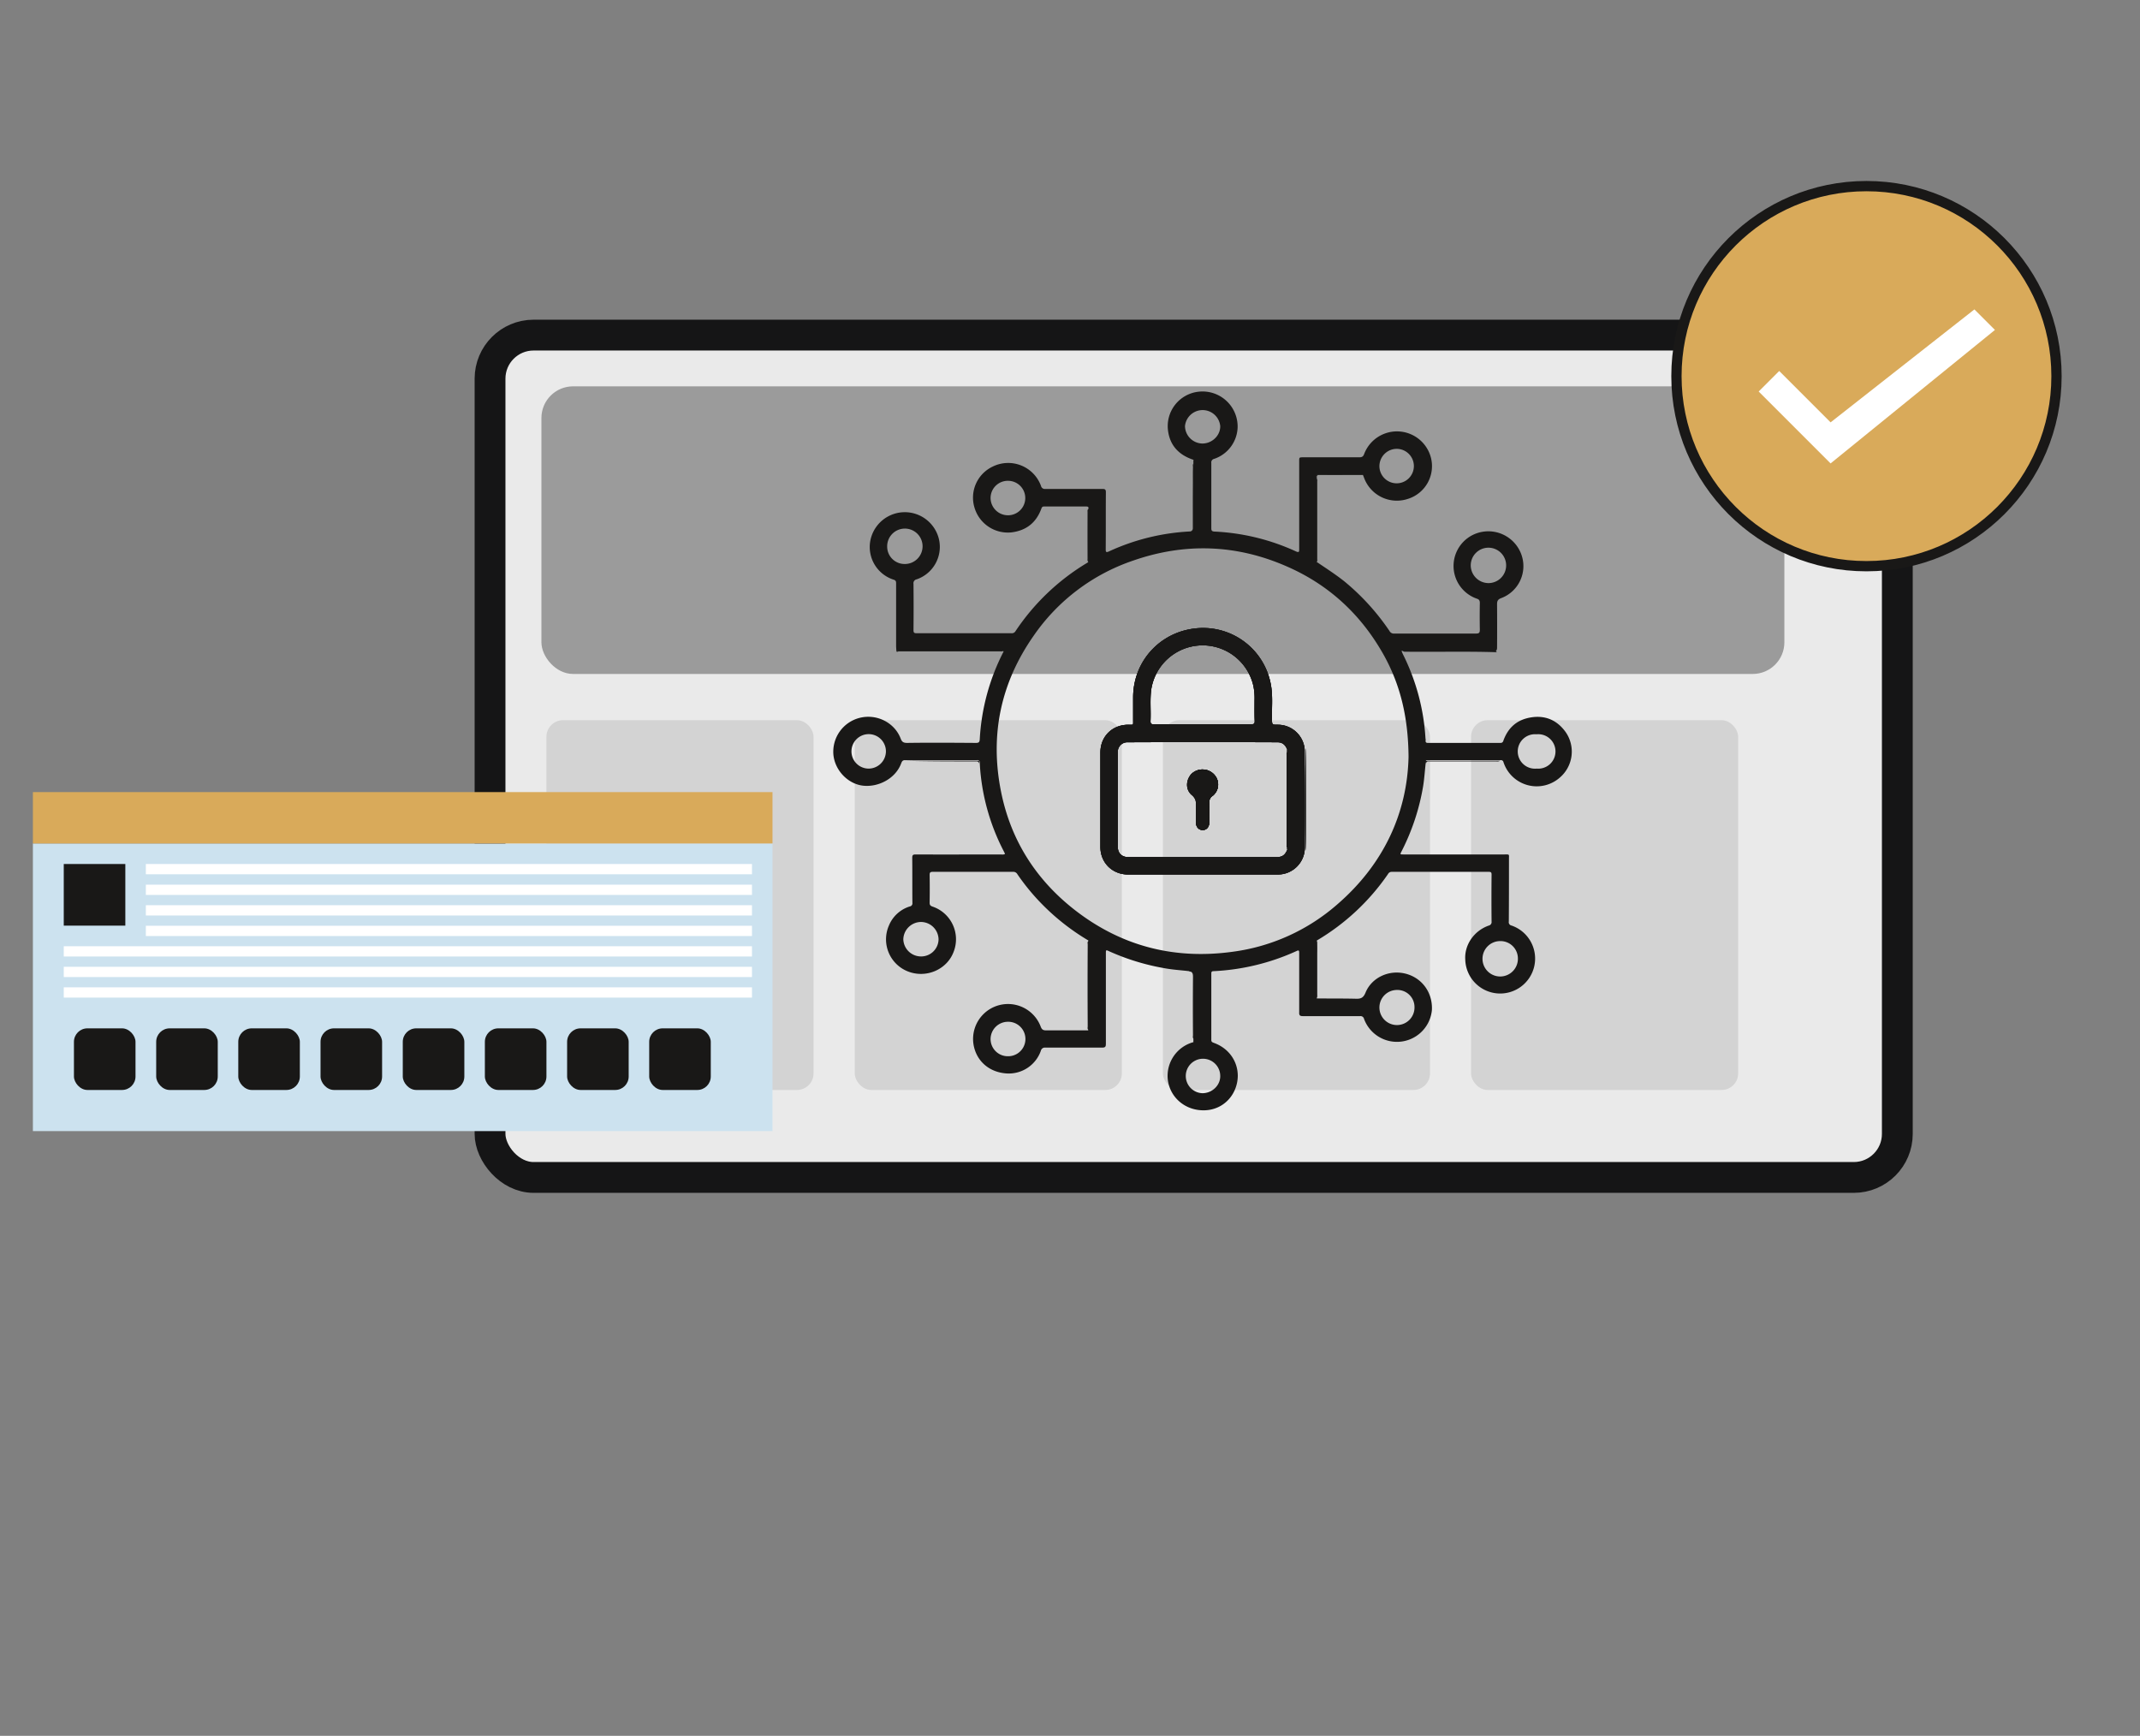 <svg xmlns="http://www.w3.org/2000/svg" viewBox="0 0 1366 1108"><rect x="0" y="0" width="1366" height="1108" fill="#808080" stroke="none"/><defs><style>.c{fill:#d3d3d3}.d{fill:#191817}.g{fill:#fff}</style></defs><rect x="312.8" y="213.9" width="898.3" height="537.67" rx="27.8" style="stroke-miterlimit:10;fill:#eaeaea;stroke:#151516;stroke-width:19.67px"/><rect x="345.6" y="246.6" width="793.4" height="183.59" rx="20.2" style="fill:#9b9b9b"/><rect class="c" x="348.8" y="459.7" width="170.5" height="236.05" rx="10.6"/><rect class="c" x="545.6" y="459.7" width="170.5" height="236.05" rx="10.6"/><rect class="c" x="742.3" y="459.7" width="170.5" height="236.05" rx="10.6"/><rect class="c" x="939" y="459.7" width="170.5" height="236.05" rx="10.6"/><path class="d" d="M775.1 494.5a10.1 10.1 0 0 0-14.2-.8c-3.9 3.6-4.4 10.1-.4 13.5s3.1 4.6 2.9 7.6c-.1 1.1 0 2.2 0 3.3v6.7c0 3 1.7 5 4.3 5s4.2-2 4.2-5 .1-8.2 0-12.3a4.7 4.7 0 0 1 2-4.4 9.2 9.2 0 0 0 1.2-13.6Zm0 0a10.1 10.1 0 0 0-14.2-.8c-3.9 3.6-4.4 10.1-.4 13.5s3.1 4.6 2.9 7.6c-.1 1.1 0 2.2 0 3.3v6.7c0 3 1.7 5 4.3 5s4.2-2 4.2-5 .1-8.2 0-12.3a4.7 4.7 0 0 1 2-4.4 9.2 9.2 0 0 0 1.2-13.6Zm0 0a10.1 10.1 0 0 0-14.2-.8c-3.9 3.6-4.4 10.1-.4 13.5s3.1 4.6 2.9 7.6c-.1 1.1 0 2.2 0 3.3v6.7c0 3 1.7 5 4.3 5s4.2-2 4.2-5 .1-8.2 0-12.3a4.7 4.7 0 0 1 2-4.4 9.2 9.2 0 0 0 1.2-13.6Zm0 0a10.1 10.1 0 0 0-14.2-.8c-3.9 3.6-4.4 10.1-.4 13.5s3.1 4.6 2.9 7.6c-.1 1.1 0 2.2 0 3.3v6.7c0 3 1.7 5 4.3 5s4.2-2 4.2-5 .1-8.2 0-12.3a4.7 4.7 0 0 1 2-4.4 9.2 9.2 0 0 0 1.2-13.6Zm0 0a10.1 10.1 0 0 0-14.2-.8c-3.9 3.6-4.4 10.1-.4 13.5s3.1 4.6 2.9 7.6c-.1 1.1 0 2.2 0 3.3v6.7c0 3 1.7 5 4.3 5s4.2-2 4.2-5 .1-8.2 0-12.3a4.7 4.7 0 0 1 2-4.4 9.2 9.2 0 0 0 1.2-13.6Zm0 0a10.1 10.1 0 0 0-14.2-.8c-3.9 3.6-4.4 10.1-.4 13.5s3.1 4.6 2.9 7.6c-.1 1.1 0 2.2 0 3.3v6.7c0 3 1.7 5 4.3 5s4.2-2 4.2-5 .1-8.2 0-12.3a4.7 4.7 0 0 1 2-4.4 9.2 9.2 0 0 0 1.2-13.6Zm0 0a10.1 10.1 0 0 0-14.2-.8c-3.9 3.6-4.4 10.1-.4 13.5s3.1 4.6 2.9 7.6c-.1 1.1 0 2.2 0 3.3v6.7c0 3 1.7 5 4.3 5s4.2-2 4.2-5 .1-8.2 0-12.3a4.7 4.7 0 0 1 2-4.4 9.2 9.2 0 0 0 1.2-13.6Zm0 0a10.1 10.1 0 0 0-14.2-.8c-3.9 3.6-4.4 10.1-.4 13.5s3.1 4.6 2.9 7.6c-.1 1.1 0 2.2 0 3.3v6.7c0 3 1.7 5 4.3 5s4.2-2 4.2-5 .1-8.2 0-12.3a4.7 4.7 0 0 1 2-4.4 9.2 9.2 0 0 0 1.2-13.6Zm0 0a10.1 10.1 0 0 0-14.2-.8c-3.9 3.6-4.4 10.1-.4 13.5s3.1 4.6 2.9 7.6c-.1 1.1 0 2.2 0 3.3v6.7c0 3 1.7 5 4.3 5s4.2-2 4.2-5 .1-8.2 0-12.3a4.7 4.7 0 0 1 2-4.4 9.2 9.2 0 0 0 1.2-13.6Zm0 0a10.1 10.1 0 0 0-14.2-.8c-3.9 3.6-4.4 10.1-.4 13.5s3.1 4.6 2.9 7.6c-.1 1.1 0 2.2 0 3.3v6.7c0 3 1.7 5 4.3 5s4.2-2 4.2-5 .1-8.2 0-12.3a4.7 4.7 0 0 1 2-4.4 9.2 9.2 0 0 0 1.2-13.6Zm0 0a10.1 10.1 0 0 0-14.2-.8c-3.9 3.6-4.4 10.1-.4 13.5s3.1 4.6 2.9 7.6c-.1 1.1 0 2.2 0 3.3v6.7c0 3 1.7 5 4.3 5s4.2-2 4.2-5 .1-8.2 0-12.3a4.7 4.7 0 0 1 2-4.4 9.2 9.2 0 0 0 1.2-13.6Zm0 0a10.1 10.1 0 0 0-14.2-.8c-3.9 3.6-4.4 10.1-.4 13.5s3.1 4.6 2.9 7.6c-.1 1.1 0 2.2 0 3.3v6.7c0 3 1.7 5 4.3 5s4.2-2 4.2-5 .1-8.2 0-12.3a4.7 4.7 0 0 1 2-4.4 9.2 9.2 0 0 0 1.2-13.6Zm57.7-14.8a13.1 13.1 0 0 0-.3-3.4 17.2 17.2 0 0 0-16.9-13.7c-3.7 0-3.6 0-3.7-3.7-.1-6.4.5-12.9-.3-19.4a44 44 0 0 0-45.9-38.6c-24.2 1.3-42.4 20.5-42.4 44.3v14.4c0 3.5.4 3-3 3-10.4 0-17.9 7.5-17.9 17.8v60.2c0 10.1 7.6 17.6 17.7 17.6h95.6a17.2 17.2 0 0 0 17.2-17q0-30.7-.1-61.5Zm-98-39.2a33.2 33.2 0 0 1 65.3-2.5 39.9 39.9 0 0 1 .7 9.1c0 4.4-.1 8.8.1 13.2 0 1.6-.5 2-2.1 2h-62.1c-1.7.1-2.4-.3-2.3-2.2.3-6.5-.4-13.1.4-19.6Zm80.1 106.6h-94.7c-4.1 0-6.7-2.5-6.7-6.6v-60.3a6.1 6.1 0 0 1 6.4-6.4q47.9-.2 95.5 0c3.2 0 5.1 1.6 6.3 4.8v1.7c-.6.6-.3 1.4-.3 2.1v56.3c0 .7-.3 1.5.3 2.2s.1.8.1 1.2c-1.4 3.6-3.2 5-6.9 5Zm-54-53.4c-3.9 3.6-4.4 10.1-.4 13.5s3.1 4.6 2.9 7.6c-.1 1.1 0 2.2 0 3.3v6.7c0 3 1.7 5 4.3 5s4.2-2 4.2-5 .1-8.2 0-12.3a4.7 4.7 0 0 1 2-4.4 9.2 9.2 0 0 0 1.2-13.6 10.1 10.1 0 0 0-14.2-.8Zm14.2.8a10.1 10.1 0 0 0-14.2-.8c-3.9 3.6-4.4 10.1-.4 13.5s3.1 4.6 2.9 7.6c-.1 1.1 0 2.2 0 3.3v6.7c0 3 1.7 5 4.3 5s4.2-2 4.2-5 .1-8.2 0-12.3a4.7 4.7 0 0 1 2-4.4 9.2 9.2 0 0 0 1.2-13.6Zm0 0a10.1 10.1 0 0 0-14.2-.8c-3.9 3.6-4.4 10.1-.4 13.5s3.1 4.6 2.9 7.6c-.1 1.1 0 2.2 0 3.3v6.7c0 3 1.7 5 4.3 5s4.2-2 4.2-5 .1-8.2 0-12.3a4.7 4.7 0 0 1 2-4.4 9.2 9.2 0 0 0 1.2-13.6Zm0 0a10.1 10.1 0 0 0-14.2-.8c-3.9 3.6-4.4 10.1-.4 13.5s3.1 4.6 2.9 7.6c-.1 1.1 0 2.2 0 3.3v6.7c0 3 1.7 5 4.3 5s4.2-2 4.2-5 .1-8.2 0-12.3a4.7 4.7 0 0 1 2-4.4 9.2 9.2 0 0 0 1.2-13.6Zm0 0a10.1 10.1 0 0 0-14.2-.8c-3.9 3.6-4.4 10.1-.4 13.5s3.1 4.6 2.9 7.6c-.1 1.1 0 2.2 0 3.3v6.7c0 3 1.7 5 4.3 5s4.2-2 4.2-5 .1-8.2 0-12.3a4.7 4.7 0 0 1 2-4.4 9.2 9.2 0 0 0 1.2-13.6Zm0 0a10.1 10.1 0 0 0-14.2-.8c-3.9 3.6-4.4 10.1-.4 13.5s3.1 4.6 2.9 7.6c-.1 1.1 0 2.2 0 3.3v6.7c0 3 1.7 5 4.3 5s4.2-2 4.2-5 .1-8.2 0-12.3a4.7 4.7 0 0 1 2-4.4 9.2 9.2 0 0 0 1.2-13.6Zm0 0a10.1 10.1 0 0 0-14.2-.8c-3.9 3.6-4.4 10.1-.4 13.5s3.1 4.6 2.9 7.6c-.1 1.1 0 2.2 0 3.3v6.7c0 3 1.7 5 4.3 5s4.2-2 4.2-5 .1-8.2 0-12.3a4.7 4.7 0 0 1 2-4.4 9.2 9.2 0 0 0 1.2-13.6Zm0 0a10.1 10.1 0 0 0-14.2-.8c-3.9 3.6-4.4 10.1-.4 13.5s3.1 4.6 2.9 7.6c-.1 1.1 0 2.2 0 3.3v6.7c0 3 1.7 5 4.3 5s4.2-2 4.2-5 .1-8.2 0-12.3a4.7 4.7 0 0 1 2-4.4 9.2 9.2 0 0 0 1.2-13.6Zm0 0a10.1 10.1 0 0 0-14.2-.8c-3.9 3.6-4.4 10.1-.4 13.5s3.1 4.6 2.9 7.6c-.1 1.1 0 2.2 0 3.3v6.7c0 3 1.7 5 4.3 5s4.2-2 4.2-5 .1-8.2 0-12.3a4.7 4.7 0 0 1 2-4.4 9.2 9.2 0 0 0 1.2-13.6Zm0 0a10.1 10.1 0 0 0-14.2-.8c-3.9 3.6-4.4 10.1-.4 13.5s3.1 4.6 2.9 7.6c-.1 1.1 0 2.2 0 3.3v6.7c0 3 1.7 5 4.3 5s4.2-2 4.2-5 .1-8.2 0-12.3a4.7 4.7 0 0 1 2-4.4 9.2 9.2 0 0 0 1.2-13.6Zm0 0a10.1 10.1 0 0 0-14.2-.8c-3.9 3.6-4.4 10.1-.4 13.5s3.1 4.6 2.9 7.6c-.1 1.1 0 2.2 0 3.3v6.7c0 3 1.7 5 4.3 5s4.2-2 4.2-5 .1-8.2 0-12.3a4.7 4.7 0 0 1 2-4.4 9.2 9.2 0 0 0 1.2-13.6Zm0 0a10.1 10.1 0 0 0-14.2-.8c-3.9 3.6-4.4 10.1-.4 13.5s3.1 4.6 2.9 7.6c-.1 1.1 0 2.2 0 3.3v6.7c0 3 1.7 5 4.3 5s4.2-2 4.2-5 .1-8.2 0-12.3a4.7 4.7 0 0 1 2-4.4 9.2 9.2 0 0 0 1.2-13.6Zm0 0a10.1 10.1 0 0 0-14.2-.8c-3.9 3.6-4.4 10.1-.4 13.5s3.1 4.6 2.9 7.6c-.1 1.1 0 2.2 0 3.3v6.7c0 3 1.7 5 4.3 5s4.2-2 4.2-5 .1-8.2 0-12.3a4.7 4.7 0 0 1 2-4.4 9.2 9.2 0 0 0 1.2-13.6ZM833.5 477.7v65.1c-.5-3.2-.4-62.9 0-65.1Z"/><path class="d" d="M999.1 466.9c-5.4-7.3-12.8-10.4-21.7-9s-14.5 6.3-17.6 14.4c-.3 1-.6 1.9-2 1.9h-46.3c-1.1 0-1.6-.3-1.5-1.5s-.1-1.1-.1-1.6a137.7 137.7 0 0 0-13.6-51.9c-.5-1-1-2-1.4-3s-.2-.9.6-.6 1 .2 1.5.2h56.2c.5 0 1.1.2 1.6-.2s.8-1.2.8-2q.1-14 0-27.9c0-2.1.5-3.1 2.6-3.9a21.8 21.8 0 0 0 13.2-27 22.4 22.4 0 0 0-25.9-15.2 22.1 22.1 0 0 0-2.9 42.5c1.5.5 2 1.1 2 2.8-.1 5.7-.1 11.4 0 17 0 1.9-.4 2.5-2.4 2.5H890a3.1 3.1 0 0 1-3.1-1.7 148.6 148.6 0 0 0-29-31.8c-5.6-4.4-11.5-8.2-17.4-12.2-.1-.2-.1-.5-.2-.7v-49.1a22.6 22.6 0 0 1 0-4.5c-.2-1.4.8-1.4 1.8-1.4h26.6a2 2 0 0 1 1.3.2l.9 2.3a22.3 22.3 0 0 0 27.6 13 21.9 21.9 0 0 0 15-25.9 22.4 22.4 0 0 0-42.7-2.9c-.6 1.7-1.4 2.2-3.2 2.2H832c-2.7 0-2.7 0-2.7 2.5v56.2c0 1.6-.1 2.2-2 1.4a140 140 0 0 0-52.1-12.7c-1.7-.1-2-.7-2-2.2v-41.6a2.3 2.3 0 0 1 1.8-2.6 22 22 0 0 0 15-20.2 22.4 22.4 0 0 0-24.7-22.7 22.1 22.1 0 0 0-19.7 25.1c1.3 9.5 7.1 15.4 16.2 18.4.5.8.1 1.8.3 2.7v40a6 6 0 0 1-.2 2.3l-.4.3h-.2a2.1 2.1 0 0 0-1.1.4 140.2 140.2 0 0 0-52.4 12.8c-1.6.7-2 .5-2-1.3.1-12.2 0-24.3.1-36.5 0-1.7-.5-2.1-2.1-2.1h-36.5a2.5 2.5 0 0 1-2.8-1.9 22.3 22.3 0 0 0-31-12.3 21.9 21.9 0 0 0-11.5 26 22.2 22.2 0 0 0 23.8 15.9c9.4-1.2 15.7-6.3 18.9-15.1.3-.8.6-1.4 1.7-1.4h27c1.3 0 1.6.5 1.3 1.6a1.7 1.7 0 0 0-.2 1.2c-.1 10.5-.1 21 0 31.4 0 .4-.1.7.1 1s-.7.8-1.2 1.1a143.7 143.7 0 0 0-45.2 43.3 2.7 2.7 0 0 1-2.6 1.3h-60.5c-1.6 0-2-.4-2-2 .1-9.8.1-19.7 0-29.5a2.5 2.5 0 0 1 2-2.9 21.9 21.9 0 0 0 14.3-25.4 22.4 22.4 0 0 0-44 1.6 21.9 21.9 0 0 0 15 24c1.3.4 1.6 1 1.6 2.3v40.1c0 .8.1 1.5.1 2.3a.5.5 0 0 0 .4.2l.3.2a5.5 5.5 0 0 0 1.8.2h64.9c.5 0 1.2-.3 1.1.6a138.4 138.4 0 0 0-15.2 55.9c-.1 1.8-.5 2.4-2.4 2.4-14.7-.1-29.4-.2-44 0-2.4 0-3.3-.7-4.1-2.8-3.9-10.2-15.3-15.9-26.1-13.2A22.3 22.3 0 0 0 532 482c1.1 9.9 9.3 18.4 18.9 19.5s20.8-4.4 24.4-14.4c.5-1.3 1-1.9 2.5-1.9h45.5c.6 0 1.2-.2 1.7.4s.3 1 .4 1.5a137.3 137.3 0 0 0 15.4 56.4c.2.6.7 1 .6 1.7a4.2 4.2 0 0 1-2.2.2c-18.2 0-36.5.1-54.7 0-1.9 0-2.2.5-2.2 2.3.1 9.5 0 19.1.1 28.6a2 2 0 0 1-1.7 2.3 21.2 21.2 0 0 0-13.3 12.2 22 22 0 0 0 12.2 29.3c11.5 4.5 24.8-1.1 29.1-12.5a22 22 0 0 0-13.4-28.9c-1.4-.5-1.9-1-1.9-2.5.1-5.9.1-11.8 0-17.6 0-1.6.3-2.1 2-2.1h51.2a2.9 2.9 0 0 1 2.8 1.5 139.8 139.8 0 0 0 16.3 19.7 144.9 144.9 0 0 0 29 22.6c.2.4.1.7.2 1.1v15.3c-.1 13.1 0 26.2-.1 39.2-.3.6.2 1.2-.2 1.8h-26.8c-1.9 0-2.8-.5-3.5-2.4a22.3 22.3 0 0 0-42.7 12.4c2.1 10 10.2 16.9 21.2 17.5a21.7 21.7 0 0 0 21.6-14.5 2.6 2.6 0 0 1 2.9-2h36.1c2.2 0 2.5-.6 2.5-2.6v-57.4c0-2.5 0-2.5 2.3-1.4a147.9 147.9 0 0 0 35.6 10.8c5 .9 10.1 1.2 15.2 1.8a1.3 1.3 0 0 0 1 .3 3.8 3.8 0 0 1 1.5.1h.2c0 .1.1.1.1.2h.2a12.1 12.1 0 0 1 .1 1.9v40.1c-.2.9.2 1.9-.3 2.7a22.3 22.3 0 0 0-16.4 23.7c1.3 11.8 11.5 20.3 23.8 19.8s20.7-10.4 20.9-21.9c0-9.5-5.8-17.7-15.2-21.1-.9-.4-1.7-.5-1.7-1.9v-42.4c0-1.1.3-1.5 1.5-1.5a144.1 144.1 0 0 0 52.8-12.8c1.6-.8 1.8-.4 1.8 1.2v37.9c-.1 1.9.5 2.4 2.3 2.4h36.5a2.3 2.3 0 0 1 2.6 1.8 22.4 22.4 0 0 0 43.3-5.6c.6-11.1-6.2-20.6-16.8-23.3s-21.7 2.5-25.6 12.2c-1.4 3.3-3 3.9-6.1 3.8-8.3-.2-16.7-.1-25-.2a1.4 1.4 0 0 1-.2-.7V601a1.1 1.1 0 0 1 .3-.7 143.7 143.7 0 0 0 45.4-42.4 2.6 2.6 0 0 1 2.4-1.4h61.9c1.5 0 1.8.4 1.8 1.8-.1 10-.1 20 0 29.9a2.3 2.3 0 0 1-1.8 2.6c-9.4 3.3-15.6 12.3-15 21.7a22.3 22.3 0 1 0 29.6-21.7 2.2 2.2 0 0 1-1.8-2.6c.1-13.3.1-26.5.1-39.8 0-3.3.5-3-2.9-3h-64.4c-2.3 0-2.3 0-1.2-2.1a143 143 0 0 0 13.7-41.4c.8-5 1.1-10.1 1.7-15.2.6-.3.1-.7.1-1.1s.5-.4.9-.4H958a1.6 1.6 0 0 1 1.7 1.3 22.3 22.3 0 0 0 36 9.8 21.8 21.8 0 0 0 3.4-29.4Zm-60.3-105.8a11.3 11.3 0 1 1 11.2 11.1 11.4 11.4 0 0 1-11.2-11.1Zm-47.2-74.6a11 11 0 1 1-11.1 11 11.1 11.1 0 0 1 11.1-11Zm-248.2 42.4a11.1 11.1 0 0 1-11.1-11.1 11 11 0 0 1 11.2-10.9 11 11 0 1 1-.1 22Zm-89.2 161.7a11 11 0 1 1 11.3-10.8 11.1 11.1 0 0 1-11.3 10.8Zm44.9 109.1a11.1 11.1 0 0 1-11.3 10.8 11.3 11.3 0 0 1-11.2-11 11.4 11.4 0 0 1 11.3-11 11.3 11.3 0 0 1 11.2 11.2Zm44.5 74.5a11 11 0 0 1-11.3-10.8 11.1 11.1 0 0 1 11.2-11.2 11 11 0 1 1 .1 22Zm248.1-42.3a10.9 10.9 0 0 1 11.2 10.9 11.2 11.2 0 1 1-11.2-10.9Zm77.2-20.2a11.3 11.3 0 1 1-11.2-11 11.1 11.1 0 0 1 11.2 11ZM756.4 272a11.3 11.3 0 0 1 22.5 0c.1 6-5.2 11.1-11.4 11.1a11.3 11.3 0 0 1-11.1-11.1Zm-190.1 77a11.3 11.3 0 1 1 11.1 11 11.1 11.1 0 0 1-11.1-11Zm212.6 337.8c.1 6-5.2 11-11.4 11a11 11 0 1 1 11.4-11Zm74.8-109.6a126.4 126.4 0 0 1-66.8 30.3c-36.8 5.1-70.4-3.3-100-26-25.4-19.5-41.8-45.1-48-76.6-7.1-35.9-.1-69.1 20.9-99.1a126.3 126.3 0 0 1 63.3-47.9c32.9-11.5 65.7-10.5 97.7 3.4 27.4 11.8 48.2 31.1 62.7 57.2 10.4 18.9 15.4 39.4 15.6 64.6-.8 35.6-15.7 68.4-45.4 94.1Zm127.2-86.6a11 11 0 1 1-.1-21.9 11 11 0 1 1 .1 21.9Z"/><path class="d" d="M840.4 358.5h-.3a2.6 2.6 0 0 1-.2-1.5v-51.1a3.2 3.2 0 0 1 .2-1.4c-.1-1.1.2-1.8 1.6-1.7h27.1c.4 0 .9-.1 1.2.4-9.2 0-18.5.1-27.8 0-2.2-.1-1.6 1.3-1.6 2.5a3.4 3.4 0 0 1 .1 1.4v51.4h-.3ZM640.5 415.1c.4.3.5.5.1.8l-.5-.3a4.3 4.3 0 0 1-1.6.1h-64.6c-.6 0-1.2.2-1.8-.2v-.4a3.7 3.7 0 0 1 1.8-.2h64.8a3.6 3.6 0 0 1 1.8.2Z"/><path class="d" d="M640.5 415.1h-68.4v-.4h66.1c.8 0 1.7-.3 2.3.4ZM572.1 415.5h68c-.6.5-1.3.3-1.9.3h-64.6c-.5.1-1.2.6-1.5-.3ZM895.5 415.5h59.3c.1.2.4.2.5.4s-.1.4-.4.4c-19-.6-38-.1-56.9-.3-.9-.1-1.8.3-2.5-.5ZM695.1 656.4c-.1.5.1 1-.5 1.3v-.4a3.8 3.8 0 0 1-.1-1.5c-.1-17.9-.1-35.7 0-53.6a3.2 3.2 0 0 1 .1-1.4v-.5l.4.5a2.9 2.9 0 0 1 .2 1.6v52.4a2.9 2.9 0 0 1-.1 1.6Z"/><path class="d" d="M694.6 600.8v56.5c-.6-.7-.3-1.5-.3-2.2q-.1-26.1 0-52.2c0-.7-.3-1.5.3-2.1ZM840.7 358.5a1.3 1.3 0 0 1-.1-.6v-52.2c.5.6.3 1.3.3 2v48.8c0 .7.2 1.4-.2 2ZM625 485.6v1.8c-.5-1.6-1.4-1.4-2.1-1.4-15.4 0-30.9 0-46.3-.4ZM910.1 486.7c-.1-.4-.3-.8.1-1.1h47.4a4 4 0 0 1-2.5.4h-42.3c-1.2 0-2.5-.3-2.5 1.6ZM761.8 293.5c.9.6.2 1.6.5 2.4a4.4 4.4 0 0 1 .2 1.6v39.9c0 .6.2 1.3-.3 1.8h-2l.4-.4c1.3-.3 1-1.3 1.1-2.1 0-9-.1-18 0-27 0-4.7-.2-9.3.1-13.9ZM761.8 620h.5a2.2 2.2 0 0 1 .2 1.4v40.4a2.5 2.5 0 0 1-.2 1.2c-.3.8.4 1.8-.5 2.4V663a3.3 3.3 0 0 1-.1-1.4v-40.2a3.2 3.2 0 0 1 .1-1.4Z"/><path class="d" d="M761.8 620v43c-.6-.7-.3-1.6-.3-2.4-.1-12.1-.1-24.3 0-36.5 0-2 .1-3.8-2.5-4.2ZM761.8 295.9c0 13.8 0 27.6.1 41.4 0 .9 0 1.8-1.3 1.6 1-.7.8-1.7.8-2.6 0-12.7 0-25.4.1-38.1 0-.7-.3-1.6.3-2.3ZM840.5 637.2h-.4a2.2 2.2 0 0 1-.2-1.4v-33.9a2.3 2.3 0 0 1 .3-1.6h.4v.5a62.6 62.6 0 0 1 .1 7.5v26.2a8.9 8.9 0 0 1-.1 2.3Z"/><path class="d" d="M840.6 636.8v-36c.5.5.3 1.1.3 1.7V635c0 .6.2 1.3-.3 1.8ZM694.7 324.9c.1 11.2.2 22.4-.1 33.6-.6-.5-.4-1.2-.4-1.9v-29.8c0-.6-.2-1.3.5-1.9ZM775.1 494.5a10.1 10.1 0 0 0-14.2-.8c-3.9 3.6-4.4 10.1-.4 13.5s3.1 4.6 2.9 7.6c-.1 1.1 0 2.2 0 3.3v6.7c0 3 1.7 5 4.3 5s4.2-2 4.2-5 .1-8.2 0-12.3a4.7 4.7 0 0 1 2-4.4 9.2 9.2 0 0 0 1.2-13.6Zm0 0a10.1 10.1 0 0 0-14.2-.8c-3.9 3.6-4.4 10.1-.4 13.5s3.1 4.6 2.9 7.6c-.1 1.1 0 2.2 0 3.3v6.7c0 3 1.7 5 4.3 5s4.2-2 4.2-5 .1-8.2 0-12.3a4.7 4.7 0 0 1 2-4.4 9.2 9.2 0 0 0 1.2-13.6Zm0 0a10.1 10.1 0 0 0-14.2-.8c-3.9 3.6-4.4 10.1-.4 13.5s3.1 4.6 2.9 7.6c-.1 1.1 0 2.2 0 3.3v6.7c0 3 1.7 5 4.3 5s4.2-2 4.2-5 .1-8.2 0-12.3a4.7 4.7 0 0 1 2-4.4 9.2 9.2 0 0 0 1.2-13.6Zm0 0a10.1 10.1 0 0 0-14.2-.8c-3.9 3.6-4.4 10.1-.4 13.5s3.1 4.6 2.9 7.6c-.1 1.1 0 2.2 0 3.3v6.7c0 3 1.7 5 4.3 5s4.2-2 4.2-5 .1-8.2 0-12.3a4.7 4.7 0 0 1 2-4.4 9.2 9.2 0 0 0 1.2-13.6Zm0 0a10.1 10.1 0 0 0-14.2-.8c-3.9 3.6-4.4 10.1-.4 13.5s3.1 4.6 2.9 7.6c-.1 1.1 0 2.2 0 3.3v6.7c0 3 1.7 5 4.3 5s4.2-2 4.2-5 .1-8.2 0-12.3a4.7 4.7 0 0 1 2-4.4 9.2 9.2 0 0 0 1.2-13.6Zm0 0a10.1 10.1 0 0 0-14.2-.8c-3.9 3.6-4.4 10.1-.4 13.5s3.1 4.6 2.9 7.6c-.1 1.1 0 2.2 0 3.3v6.7c0 3 1.7 5 4.3 5s4.2-2 4.2-5 .1-8.2 0-12.3a4.7 4.7 0 0 1 2-4.4 9.2 9.2 0 0 0 1.2-13.6Zm0 0a10.1 10.1 0 0 0-14.2-.8c-3.9 3.6-4.4 10.1-.4 13.5s3.1 4.6 2.9 7.6c-.1 1.1 0 2.2 0 3.3v6.7c0 3 1.7 5 4.3 5s4.2-2 4.2-5 .1-8.2 0-12.3a4.7 4.7 0 0 1 2-4.4 9.2 9.2 0 0 0 1.2-13.6Zm0 0a10.1 10.1 0 0 0-14.2-.8c-3.9 3.6-4.4 10.1-.4 13.5s3.1 4.6 2.9 7.6c-.1 1.1 0 2.2 0 3.3v6.7c0 3 1.7 5 4.3 5s4.2-2 4.2-5 .1-8.2 0-12.3a4.7 4.7 0 0 1 2-4.4 9.2 9.2 0 0 0 1.2-13.6Zm0 0a10.1 10.1 0 0 0-14.2-.8c-3.9 3.6-4.4 10.1-.4 13.5s3.1 4.6 2.9 7.6c-.1 1.1 0 2.2 0 3.3v6.7c0 3 1.7 5 4.3 5s4.2-2 4.2-5 .1-8.2 0-12.3a4.7 4.7 0 0 1 2-4.4 9.2 9.2 0 0 0 1.2-13.6Zm0 0a10.1 10.1 0 0 0-14.2-.8c-3.9 3.6-4.4 10.1-.4 13.5s3.1 4.6 2.9 7.6c-.1 1.1 0 2.2 0 3.3v6.7c0 3 1.7 5 4.3 5s4.2-2 4.2-5 .1-8.2 0-12.3a4.7 4.7 0 0 1 2-4.4 9.2 9.2 0 0 0 1.2-13.6Zm0 0a10.1 10.1 0 0 0-14.2-.8c-3.9 3.6-4.4 10.1-.4 13.5s3.1 4.6 2.9 7.6c-.1 1.1 0 2.2 0 3.3v6.7c0 3 1.7 5 4.3 5s4.2-2 4.2-5 .1-8.2 0-12.3a4.7 4.7 0 0 1 2-4.4 9.2 9.2 0 0 0 1.2-13.6Zm0 0a10.1 10.1 0 0 0-14.2-.8c-3.9 3.6-4.4 10.1-.4 13.5s3.1 4.6 2.9 7.6c-.1 1.1 0 2.2 0 3.3v6.7c0 3 1.7 5 4.3 5s4.2-2 4.2-5 .1-8.2 0-12.3a4.7 4.7 0 0 1 2-4.4 9.2 9.2 0 0 0 1.2-13.6Zm57.7-14.8a13.1 13.1 0 0 0-.3-3.4 17.2 17.2 0 0 0-16.9-13.7c-3.7 0-3.6 0-3.7-3.7-.1-6.4.5-12.9-.3-19.4a44 44 0 0 0-45.9-38.6c-24.2 1.3-42.4 20.5-42.4 44.3v14.4c0 3.5.4 3-3 3-10.4 0-17.9 7.5-17.9 17.8v60.2c0 10.1 7.6 17.6 17.7 17.6h95.6a17.2 17.2 0 0 0 17.2-17q0-30.7-.1-61.5Zm-98-39.2a33.2 33.2 0 0 1 65.3-2.5 39.9 39.9 0 0 1 .7 9.1c0 4.4-.1 8.8.1 13.2 0 1.6-.5 2-2.1 2h-62.1c-1.7.1-2.4-.3-2.3-2.2.3-6.5-.4-13.1.4-19.6Zm80.1 106.6h-94.7c-4.1 0-6.7-2.5-6.7-6.6v-60.3a6.1 6.1 0 0 1 6.4-6.4q47.9-.2 95.5 0c3.2 0 5.1 1.6 6.3 4.8v1.7c-.6.6-.3 1.4-.3 2.1v56.3c0 .7-.3 1.5.3 2.2s.1.8.1 1.2c-1.4 3.6-3.2 5-6.9 5Zm-54-53.4c-3.9 3.6-4.4 10.1-.4 13.5s3.1 4.6 2.9 7.6c-.1 1.1 0 2.2 0 3.3v6.7c0 3 1.7 5 4.3 5s4.2-2 4.2-5 .1-8.2 0-12.3a4.7 4.7 0 0 1 2-4.4 9.2 9.2 0 0 0 1.2-13.6 10.1 10.1 0 0 0-14.2-.8Zm14.2.8a10.1 10.1 0 0 0-14.2-.8c-3.9 3.6-4.4 10.1-.4 13.5s3.1 4.6 2.9 7.6c-.1 1.1 0 2.2 0 3.3v6.7c0 3 1.7 5 4.3 5s4.2-2 4.2-5 .1-8.2 0-12.3a4.7 4.7 0 0 1 2-4.4 9.2 9.2 0 0 0 1.2-13.6Zm0 0a10.1 10.1 0 0 0-14.2-.8c-3.9 3.6-4.4 10.1-.4 13.5s3.1 4.6 2.9 7.6c-.1 1.1 0 2.2 0 3.3v6.7c0 3 1.7 5 4.3 5s4.2-2 4.2-5 .1-8.2 0-12.3a4.7 4.7 0 0 1 2-4.4 9.2 9.2 0 0 0 1.2-13.6Zm0 0a10.1 10.1 0 0 0-14.2-.8c-3.9 3.6-4.4 10.1-.4 13.5s3.1 4.6 2.9 7.6c-.1 1.1 0 2.2 0 3.3v6.7c0 3 1.7 5 4.3 5s4.2-2 4.2-5 .1-8.2 0-12.3a4.7 4.7 0 0 1 2-4.4 9.2 9.2 0 0 0 1.2-13.6Zm0 0a10.1 10.1 0 0 0-14.2-.8c-3.9 3.6-4.4 10.1-.4 13.5s3.1 4.6 2.9 7.6c-.1 1.1 0 2.2 0 3.3v6.7c0 3 1.7 5 4.3 5s4.2-2 4.2-5 .1-8.2 0-12.3a4.7 4.7 0 0 1 2-4.4 9.2 9.2 0 0 0 1.2-13.6Zm0 0a10.1 10.1 0 0 0-14.2-.8c-3.9 3.6-4.4 10.1-.4 13.5s3.1 4.6 2.9 7.6c-.1 1.1 0 2.2 0 3.3v6.7c0 3 1.7 5 4.3 5s4.2-2 4.2-5 .1-8.2 0-12.3a4.7 4.7 0 0 1 2-4.4 9.2 9.2 0 0 0 1.2-13.6Zm0 0a10.1 10.1 0 0 0-14.2-.8c-3.9 3.6-4.4 10.1-.4 13.5s3.1 4.6 2.9 7.6c-.1 1.1 0 2.2 0 3.3v6.7c0 3 1.7 5 4.3 5s4.2-2 4.2-5 .1-8.2 0-12.3a4.7 4.7 0 0 1 2-4.4 9.2 9.2 0 0 0 1.2-13.6Zm0 0a10.1 10.1 0 0 0-14.2-.8c-3.9 3.6-4.4 10.1-.4 13.5s3.1 4.6 2.9 7.6c-.1 1.1 0 2.2 0 3.3v6.7c0 3 1.7 5 4.3 5s4.2-2 4.2-5 .1-8.2 0-12.3a4.7 4.7 0 0 1 2-4.4 9.2 9.2 0 0 0 1.2-13.6Zm0 0a10.1 10.1 0 0 0-14.2-.8c-3.9 3.6-4.4 10.1-.4 13.5s3.1 4.6 2.9 7.6c-.1 1.1 0 2.2 0 3.3v6.7c0 3 1.7 5 4.3 5s4.2-2 4.2-5 .1-8.2 0-12.3a4.7 4.7 0 0 1 2-4.4 9.2 9.2 0 0 0 1.2-13.6Zm0 0a10.1 10.1 0 0 0-14.2-.8c-3.9 3.6-4.4 10.1-.4 13.5s3.1 4.6 2.9 7.6c-.1 1.1 0 2.2 0 3.3v6.7c0 3 1.7 5 4.3 5s4.2-2 4.2-5 .1-8.2 0-12.3a4.7 4.7 0 0 1 2-4.4 9.2 9.2 0 0 0 1.2-13.6Zm0 0a10.1 10.1 0 0 0-14.2-.8c-3.9 3.6-4.4 10.1-.4 13.5s3.1 4.6 2.9 7.6c-.1 1.1 0 2.2 0 3.3v6.7c0 3 1.7 5 4.3 5s4.2-2 4.2-5 .1-8.2 0-12.3a4.7 4.7 0 0 1 2-4.4 9.2 9.2 0 0 0 1.2-13.6Zm0 0a10.1 10.1 0 0 0-14.2-.8c-3.9 3.6-4.4 10.1-.4 13.5s3.1 4.6 2.9 7.6c-.1 1.1 0 2.2 0 3.3v6.7c0 3 1.7 5 4.3 5s4.2-2 4.2-5 .1-8.2 0-12.3a4.7 4.7 0 0 1 2-4.4 9.2 9.2 0 0 0 1.2-13.6Zm0 0a10.1 10.1 0 0 0-14.2-.8c-3.9 3.6-4.4 10.1-.4 13.5s3.1 4.6 2.9 7.6c-.1 1.1 0 2.2 0 3.3v6.7c0 3 1.7 5 4.3 5s4.2-2 4.2-5 .1-8.2 0-12.3a4.7 4.7 0 0 1 2-4.4 9.2 9.2 0 0 0 1.2-13.6ZM833.5 477.7v65.1c-.5-3.2-.4-62.9 0-65.1ZM695.1 656.4v-55.6c.6.6.4 1.4.4 2.1v51.4c0 .7.2 1.5-.4 2.1ZM840.1 304.5v54c-.6-.6-.4-1.4-.4-2.1v-49.8c0-.7-.2-1.5.4-2.1ZM762.3 663v-43c.4-.4.6 0 .5.4-.4 13.5 0 27.1-.1 40.6 0 .7.2 1.4-.4 2ZM762.2 339.2c0-12.4 0-24.8.1-37.2v-6.1c.5.5.4 1.1.4 1.7v40.5a3.6 3.6 0 0 1-.2 1.1.1.1 0 0 1-.1.1ZM840.2 600.3c0 12.3-.1 24.6-.1 36.9-.6-.6-.4-1.4-.4-2.1v-32.7c0-.7-.2-1.5.5-2.1Z"/><path class="d" d="M775.1 494.5a10.1 10.1 0 0 0-14.2-.8c-3.9 3.6-4.4 10.1-.4 13.5s3.1 4.6 2.9 7.6c-.1 1.1 0 2.2 0 3.3v6.7c0 3 1.7 5 4.3 5s4.2-2 4.2-5 .1-8.2 0-12.3a4.7 4.7 0 0 1 2-4.4 9.2 9.2 0 0 0 1.2-13.6Zm0 0a10.1 10.1 0 0 0-14.2-.8c-3.9 3.6-4.4 10.1-.4 13.5s3.1 4.6 2.9 7.6c-.1 1.1 0 2.2 0 3.3v6.7c0 3 1.7 5 4.3 5s4.2-2 4.2-5 .1-8.2 0-12.3a4.7 4.7 0 0 1 2-4.4 9.2 9.2 0 0 0 1.2-13.6Zm0 0a10.1 10.1 0 0 0-14.2-.8c-3.9 3.6-4.4 10.1-.4 13.5s3.1 4.6 2.9 7.6c-.1 1.1 0 2.2 0 3.3v6.7c0 3 1.7 5 4.3 5s4.2-2 4.2-5 .1-8.2 0-12.3a4.7 4.7 0 0 1 2-4.4 9.2 9.2 0 0 0 1.2-13.6Zm0 0a10.1 10.1 0 0 0-14.2-.8c-3.9 3.6-4.4 10.1-.4 13.5s3.1 4.6 2.9 7.6c-.1 1.1 0 2.2 0 3.3v6.7c0 3 1.7 5 4.3 5s4.2-2 4.2-5 .1-8.2 0-12.3a4.7 4.7 0 0 1 2-4.4 9.2 9.2 0 0 0 1.2-13.6Zm0 0a10.1 10.1 0 0 0-14.2-.8c-3.9 3.6-4.4 10.1-.4 13.5s3.1 4.6 2.9 7.6c-.1 1.1 0 2.2 0 3.3v6.7c0 3 1.7 5 4.3 5s4.2-2 4.2-5 .1-8.2 0-12.3a4.7 4.7 0 0 1 2-4.4 9.2 9.2 0 0 0 1.2-13.6Zm0 0a10.1 10.1 0 0 0-14.2-.8c-3.9 3.6-4.4 10.1-.4 13.5s3.1 4.6 2.9 7.6c-.1 1.1 0 2.2 0 3.3v6.7c0 3 1.7 5 4.3 5s4.2-2 4.2-5 .1-8.2 0-12.3a4.7 4.7 0 0 1 2-4.4 9.2 9.2 0 0 0 1.2-13.6Zm0 0a10.1 10.1 0 0 0-14.2-.8c-3.9 3.6-4.4 10.1-.4 13.5s3.1 4.6 2.9 7.6c-.1 1.1 0 2.2 0 3.3v6.7c0 3 1.7 5 4.3 5s4.2-2 4.2-5 .1-8.2 0-12.3a4.7 4.7 0 0 1 2-4.4 9.2 9.2 0 0 0 1.2-13.6Zm0 0a10.1 10.1 0 0 0-14.2-.8c-3.9 3.6-4.4 10.1-.4 13.5s3.1 4.6 2.9 7.6c-.1 1.1 0 2.2 0 3.3v6.7c0 3 1.7 5 4.3 5s4.2-2 4.2-5 .1-8.2 0-12.3a4.7 4.7 0 0 1 2-4.4 9.2 9.2 0 0 0 1.2-13.6Zm0 0a10.1 10.1 0 0 0-14.2-.8c-3.9 3.6-4.4 10.1-.4 13.5s3.1 4.6 2.9 7.6c-.1 1.1 0 2.2 0 3.3v6.7c0 3 1.7 5 4.3 5s4.2-2 4.2-5 .1-8.2 0-12.3a4.7 4.7 0 0 1 2-4.4 9.2 9.2 0 0 0 1.2-13.6Zm0 0a10.1 10.1 0 0 0-14.2-.8c-3.9 3.6-4.4 10.1-.4 13.5s3.1 4.6 2.9 7.6c-.1 1.1 0 2.2 0 3.3v6.7c0 3 1.7 5 4.3 5s4.2-2 4.2-5 .1-8.2 0-12.3a4.7 4.7 0 0 1 2-4.4 9.2 9.2 0 0 0 1.2-13.6Zm0 0a10.1 10.1 0 0 0-14.2-.8c-3.9 3.6-4.4 10.1-.4 13.5s3.1 4.6 2.9 7.6c-.1 1.1 0 2.2 0 3.3v6.7c0 3 1.7 5 4.3 5s4.2-2 4.2-5 .1-8.2 0-12.3a4.7 4.7 0 0 1 2-4.4 9.2 9.2 0 0 0 1.2-13.6Zm0 0a10.1 10.1 0 0 0-14.2-.8c-3.9 3.6-4.4 10.1-.4 13.5s3.1 4.6 2.9 7.6c-.1 1.1 0 2.2 0 3.3v6.7c0 3 1.7 5 4.3 5s4.2-2 4.2-5 .1-8.2 0-12.3a4.7 4.7 0 0 1 2-4.4 9.2 9.2 0 0 0 1.2-13.6Zm57.7-14.8a13.1 13.1 0 0 0-.3-3.4 17.2 17.2 0 0 0-16.9-13.7c-3.7 0-3.6 0-3.7-3.7-.1-6.4.5-12.9-.3-19.4a44 44 0 0 0-45.9-38.6c-24.2 1.3-42.4 20.5-42.4 44.3v14.4c0 3.5.4 3-3 3-10.4 0-17.9 7.5-17.9 17.8v60.2c0 10.1 7.6 17.6 17.7 17.6h95.6a17.2 17.2 0 0 0 17.2-17q0-30.7-.1-61.5Zm-98-39.2a33.2 33.2 0 0 1 65.3-2.5 39.9 39.9 0 0 1 .7 9.1c0 4.4-.1 8.8.1 13.2 0 1.6-.5 2-2.1 2h-62.1c-1.7.1-2.4-.3-2.3-2.2.3-6.5-.4-13.1.4-19.6Zm80.1 106.6h-94.7c-4.1 0-6.7-2.5-6.7-6.6v-60.3a6.1 6.1 0 0 1 6.4-6.4q47.9-.2 95.5 0c3.2 0 5.1 1.6 6.3 4.8v1.7c-.6.6-.3 1.4-.3 2.1v56.3c0 .7-.3 1.5.3 2.2s.1.8.1 1.2c-1.4 3.6-3.2 5-6.9 5Zm-54-53.4c-3.9 3.6-4.4 10.1-.4 13.5s3.1 4.6 2.9 7.6c-.1 1.1 0 2.2 0 3.3v6.7c0 3 1.7 5 4.3 5s4.2-2 4.2-5 .1-8.2 0-12.3a4.7 4.7 0 0 1 2-4.4 9.2 9.2 0 0 0 1.2-13.6 10.1 10.1 0 0 0-14.2-.8Zm14.2.8a10.1 10.1 0 0 0-14.2-.8c-3.9 3.6-4.4 10.1-.4 13.5s3.1 4.6 2.9 7.6c-.1 1.1 0 2.2 0 3.3v6.7c0 3 1.7 5 4.3 5s4.2-2 4.2-5 .1-8.2 0-12.3a4.7 4.7 0 0 1 2-4.4 9.2 9.2 0 0 0 1.2-13.6Zm0 0a10.1 10.1 0 0 0-14.2-.8c-3.9 3.6-4.4 10.1-.4 13.5s3.1 4.6 2.9 7.6c-.1 1.1 0 2.2 0 3.3v6.7c0 3 1.7 5 4.3 5s4.2-2 4.2-5 .1-8.2 0-12.3a4.7 4.7 0 0 1 2-4.4 9.2 9.2 0 0 0 1.2-13.6Zm0 0a10.1 10.1 0 0 0-14.2-.8c-3.9 3.6-4.4 10.1-.4 13.5s3.1 4.6 2.9 7.6c-.1 1.1 0 2.2 0 3.3v6.7c0 3 1.7 5 4.3 5s4.2-2 4.2-5 .1-8.2 0-12.3a4.7 4.7 0 0 1 2-4.4 9.2 9.2 0 0 0 1.2-13.6Zm0 0a10.1 10.1 0 0 0-14.2-.8c-3.9 3.6-4.4 10.1-.4 13.5s3.1 4.6 2.9 7.6c-.1 1.1 0 2.2 0 3.3v6.7c0 3 1.7 5 4.3 5s4.2-2 4.2-5 .1-8.2 0-12.3a4.7 4.7 0 0 1 2-4.4 9.2 9.2 0 0 0 1.2-13.6Zm0 0a10.1 10.1 0 0 0-14.2-.8c-3.9 3.6-4.4 10.1-.4 13.5s3.1 4.6 2.9 7.6c-.1 1.1 0 2.2 0 3.3v6.7c0 3 1.7 5 4.3 5s4.2-2 4.2-5 .1-8.2 0-12.3a4.7 4.7 0 0 1 2-4.4 9.2 9.2 0 0 0 1.2-13.6Zm0 0a10.1 10.1 0 0 0-14.2-.8c-3.9 3.6-4.4 10.1-.4 13.5s3.1 4.6 2.9 7.6c-.1 1.1 0 2.2 0 3.3v6.7c0 3 1.7 5 4.3 5s4.2-2 4.2-5 .1-8.2 0-12.3a4.7 4.7 0 0 1 2-4.4 9.2 9.2 0 0 0 1.2-13.6Zm0 0a10.1 10.1 0 0 0-14.2-.8c-3.9 3.6-4.4 10.1-.4 13.5s3.1 4.6 2.9 7.6c-.1 1.1 0 2.2 0 3.3v6.7c0 3 1.7 5 4.3 5s4.2-2 4.2-5 .1-8.2 0-12.3a4.7 4.7 0 0 1 2-4.4 9.2 9.2 0 0 0 1.2-13.6Zm0 0a10.1 10.1 0 0 0-14.2-.8c-3.9 3.6-4.4 10.1-.4 13.5s3.1 4.6 2.9 7.6c-.1 1.1 0 2.2 0 3.3v6.7c0 3 1.7 5 4.3 5s4.2-2 4.2-5 .1-8.2 0-12.3a4.7 4.7 0 0 1 2-4.4 9.2 9.2 0 0 0 1.2-13.6Zm0 0a10.1 10.1 0 0 0-14.2-.8c-3.9 3.6-4.4 10.1-.4 13.5s3.1 4.6 2.9 7.6c-.1 1.1 0 2.2 0 3.3v6.7c0 3 1.7 5 4.3 5s4.2-2 4.2-5 .1-8.2 0-12.3a4.7 4.7 0 0 1 2-4.4 9.2 9.2 0 0 0 1.2-13.6Zm0 0a10.1 10.1 0 0 0-14.2-.8c-3.9 3.6-4.4 10.1-.4 13.5s3.1 4.6 2.9 7.6c-.1 1.1 0 2.2 0 3.3v6.7c0 3 1.7 5 4.3 5s4.2-2 4.2-5 .1-8.2 0-12.3a4.7 4.7 0 0 1 2-4.4 9.2 9.2 0 0 0 1.2-13.6Zm0 0a10.1 10.1 0 0 0-14.2-.8c-3.9 3.6-4.4 10.1-.4 13.5s3.1 4.6 2.9 7.6c-.1 1.1 0 2.2 0 3.3v6.7c0 3 1.7 5 4.3 5s4.2-2 4.2-5 .1-8.2 0-12.3a4.7 4.7 0 0 1 2-4.4 9.2 9.2 0 0 0 1.2-13.6Zm0 0a10.1 10.1 0 0 0-14.2-.8c-3.9 3.6-4.4 10.1-.4 13.5s3.1 4.6 2.9 7.6c-.1 1.1 0 2.2 0 3.3v6.7c0 3 1.7 5 4.3 5s4.2-2 4.2-5 .1-8.2 0-12.3a4.7 4.7 0 0 1 2-4.4 9.2 9.2 0 0 0 1.2-13.6ZM833.5 477.7v65.1c-.5-3.2-.4-62.9 0-65.1Z"/><path class="d" d="M775.1 494.5a9.2 9.2 0 0 1-1.2 13.6 4.7 4.7 0 0 0-2 4.4q.1 6.2 0 12.3c0 3-1.7 5-4.2 5s-4.3-2-4.3-5v-6.7c0-1.1-.1-2.2 0-3.3.2-3-.2-5.3-2.9-7.6s-3.5-9.9.4-13.5a10.1 10.1 0 0 1 14.2.8ZM822 480.5a12.2 12.2 0 0 0-.1 2.7v57.4c-.1.5.1 1.1-.2 1.5s-.1-.8-.1-1.2-.3-1.5-.3-2.2v-56.3c0-.7-.3-1.5.3-2.1v-1.7a2.5 2.5 0 0 1 .4 1.9Z"/><path class="d" d="M822.3 539.5a2.4 2.4 0 0 1-.2 1.4c-.1.4 0 .9-.4 1.2s-.1-.8-.1-1.2a4.9 4.9 0 0 1-.1-1.7v-57.3a4.3 4.3 0 0 1 .1-1.6v-1.7a.8.8 0 0 0 .4.4 3 3 0 0 1 .2 1.6Z"/><path class="d" d="M822.1 540.9V479c.6.6.4 1.3.4 1.9v58c0 .7.2 1.4-.4 2ZM773.9 508.1a4.7 4.7 0 0 0-2 4.4q.1 6.2 0 12.3c0 3-1.7 5-4.2 5s-4.3-2-4.3-5v-6.7c0-1.1-.1-2.2 0-3.3.2-3-.2-5.3-2.9-7.6s-3.5-9.9.4-13.5a10.1 10.1 0 0 1 14.2.8 9.2 9.2 0 0 1-1.2 13.6ZM821.7 531.3c0 3.2-.1 6.4-.1 9.6-.6-.7-.3-1.5-.3-2.2v-56.3c0-.7-.3-1.5.3-2.1 0 17 .1 34 .1 51Z"/><path style="fill:#cce2ef" d="M21 538.4h472.1v183.59H21z"/><path style="fill:#d9aa5a" d="M21 505.6h472.1v32.78H21z"/><path class="d" d="M40.7 551.5H80v39.34H40.7z"/><rect class="d" x="47.2" y="656.4" width="39.3" height="39.34" rx="8.6"/><rect class="d" x="99.7" y="656.4" width="39.3" height="39.34" rx="8.6"/><rect class="d" x="152.1" y="656.4" width="39.3" height="39.34" rx="8.6"/><rect class="d" x="204.6" y="656.4" width="39.3" height="39.34" rx="8.6"/><rect class="d" x="257.1" y="656.4" width="39.3" height="39.34" rx="8.6"/><rect class="d" x="309.5" y="656.4" width="39.3" height="39.34" rx="8.6"/><rect class="d" x="362" y="656.4" width="39.3" height="39.34" rx="8.6"/><rect class="d" x="414.4" y="656.4" width="39.3" height="39.34" rx="8.6"/><path class="g" d="M93.1 551.5H480v6.56H93.1zM93.1 564.7H480v6.56H93.1zM93.1 577.8H480v6.56H93.1zM93.1 590.9H480v6.56H93.1zM40.7 604H480v6.56H40.7zM40.7 617.1H480v6.56H40.7zM40.7 630.2H480v6.56H40.7z"/><circle cx="1191.4" cy="240.1" r="121.3" style="stroke:#191817;stroke-width:6.56px;fill:#d9aa5a;stroke-miterlimit:10"/><path class="g" d="m1135.7 236.8 32.8 32.8 91.8-72.1 13.1 13.1-104.9 85.2-45.9-45.9 13.1-13.1z"/></svg>